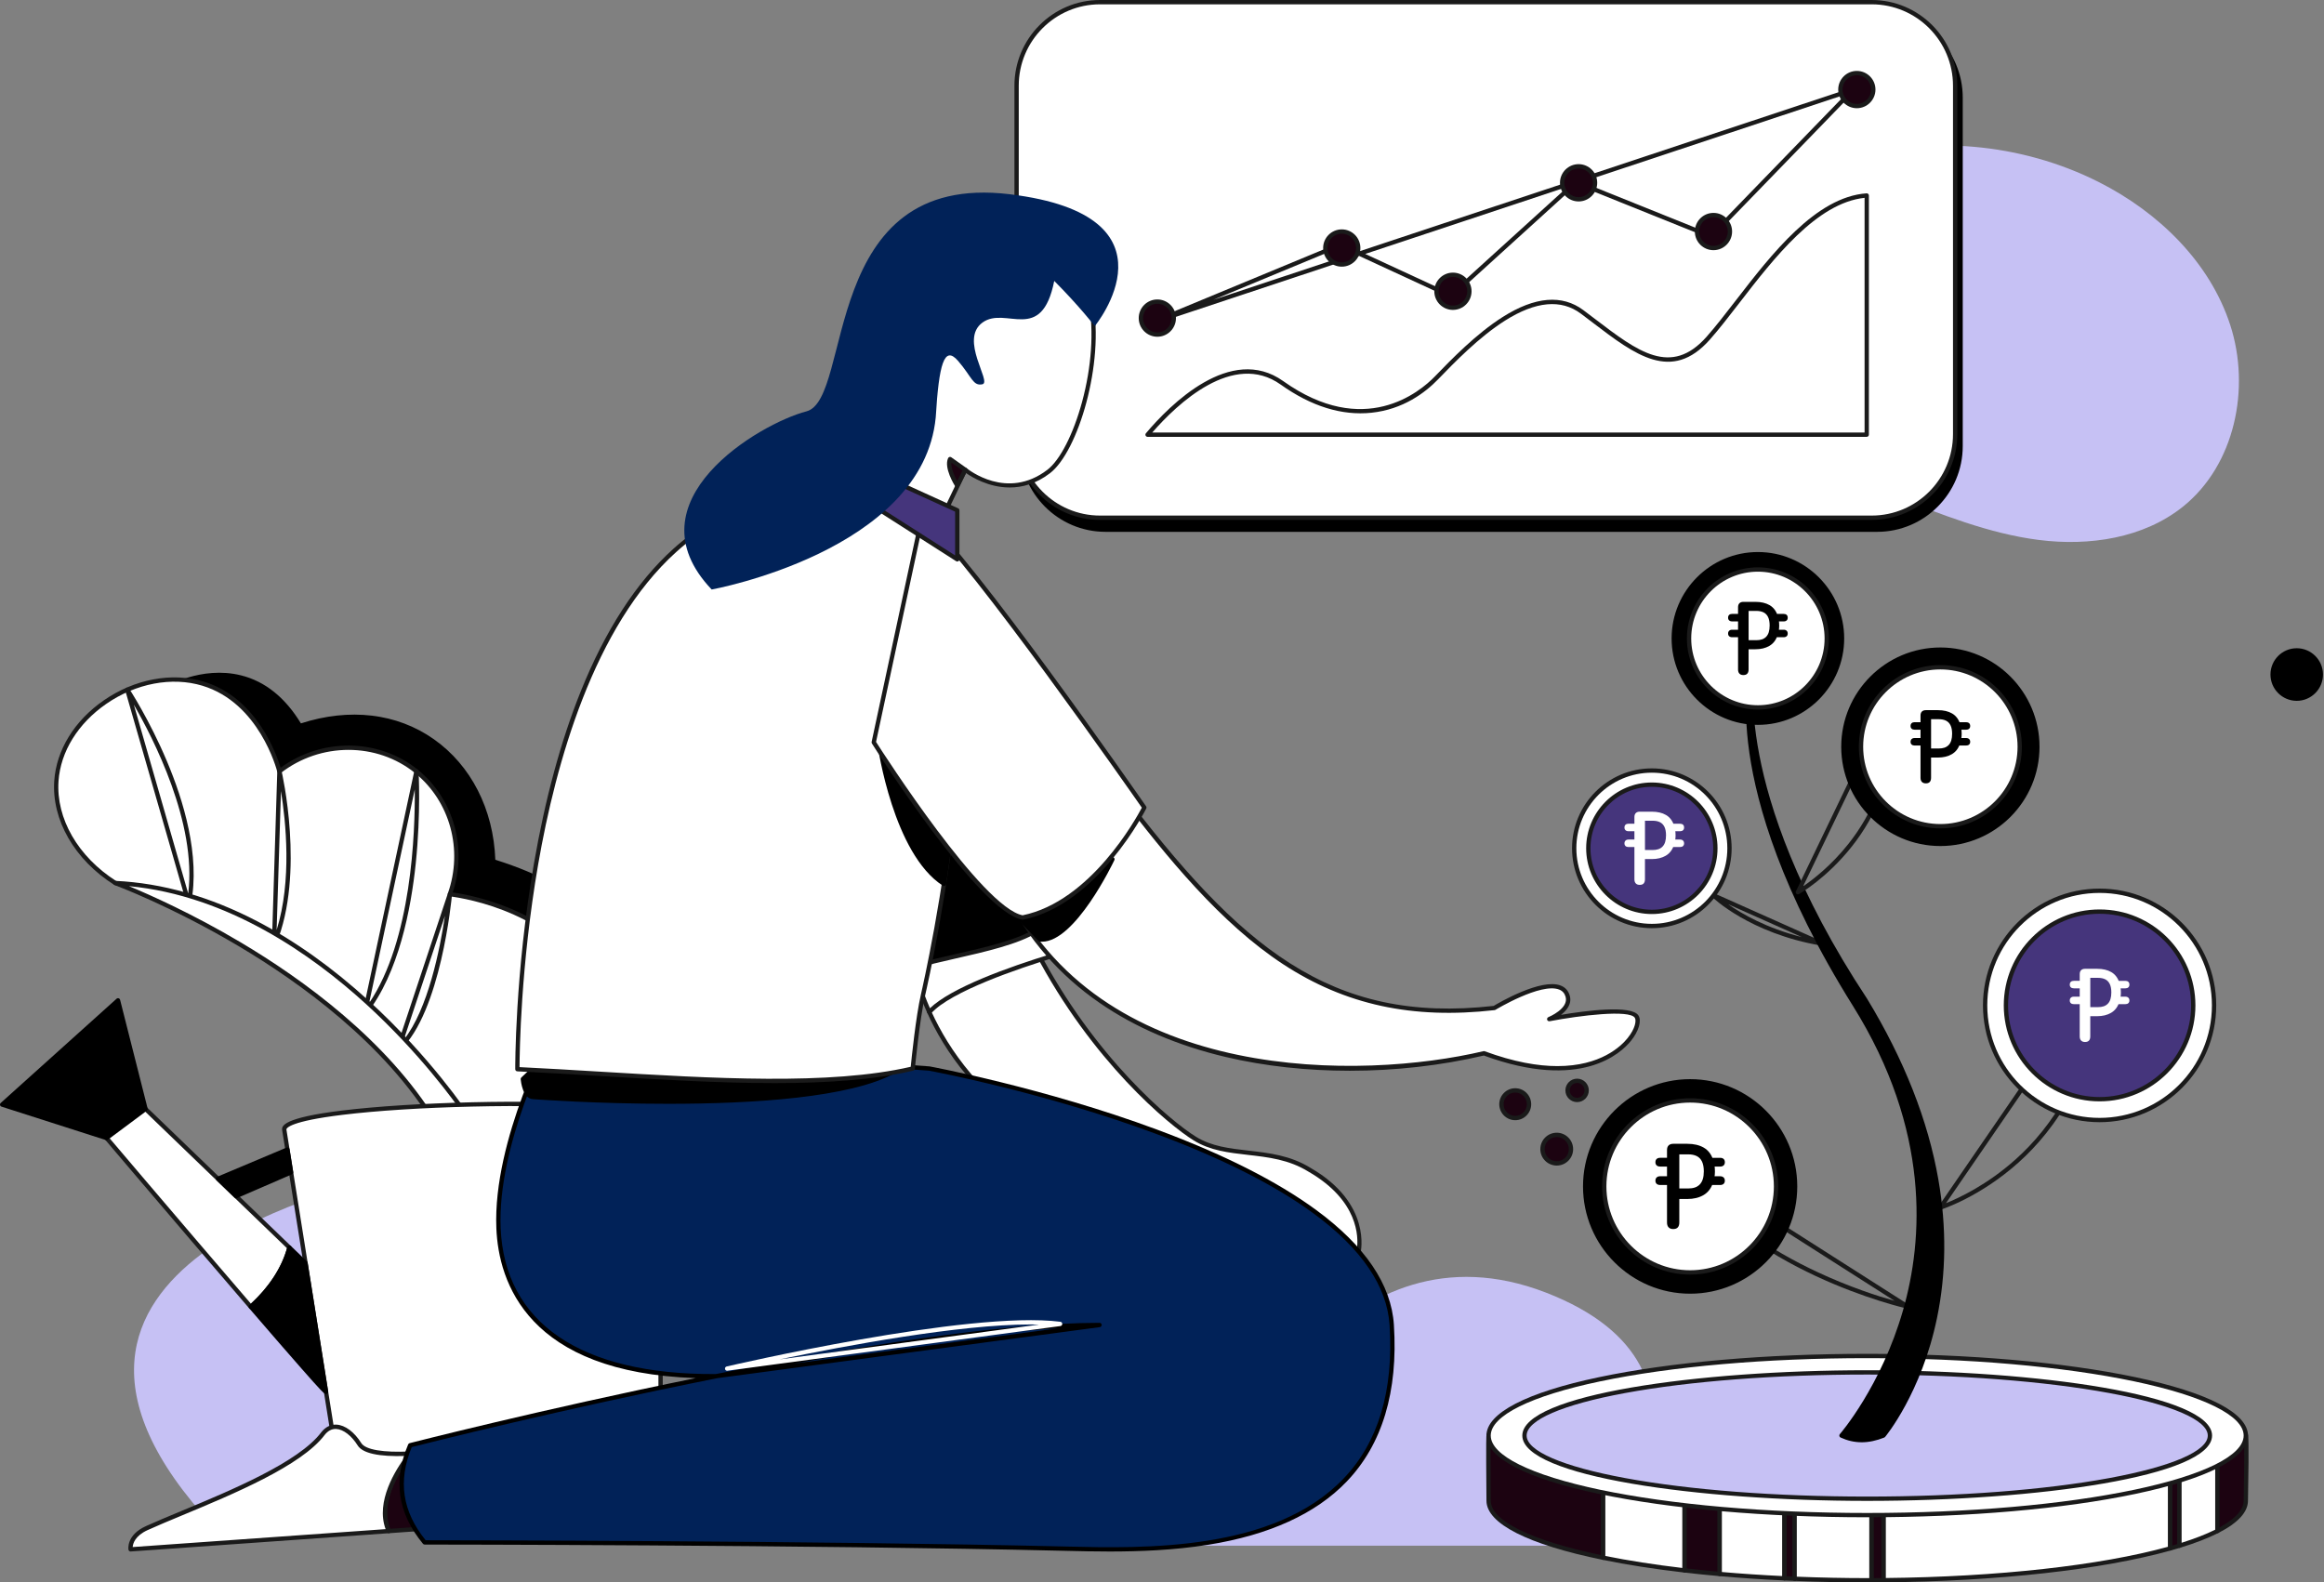 <svg width="652" height="444" viewBox="0 0 652 444" fill="none" xmlns="http://www.w3.org/2000/svg">
<rect x="0" y="0" width="652" height="444" fill="#808080" stroke="none"/>
<g clip-path="url(#clip0_84_676)">
<path d="M105.209 331.155C105.209 331.155 -9.499 353.985 59.921 428.282C100.441 428.282 98.95 428.282 98.95 428.282L119.012 361.937L105.205 331.151L105.209 331.155Z" fill="#C6C1F4"/>
<path d="M399.857 102.144C393.344 110.144 391.241 122.762 397.967 130.58C403.101 136.554 411.694 138.116 419.565 138.112C443.351 138.096 466.315 127.299 490.073 128.421C504.296 129.091 517.938 134.011 531.226 139.137C544.509 144.264 557.874 149.705 571.995 151.501C586.117 153.301 601.384 151.033 612.487 142.108C627.008 130.431 631.453 108.933 625.698 91.198C619.943 73.458 605.466 59.5 588.842 51.096C567.006 40.057 540.898 37.788 517.491 44.888C500.524 50.035 485.439 59.633 470.027 68.134C462.233 72.432 454.297 76.546 445.943 79.65C438.926 82.257 431.434 83.214 424.486 85.902C415.535 89.369 405.987 94.604 399.857 102.14V102.144Z" fill="#C6C1F4"/>
<path d="M46.218 193.528C46.218 193.528 69.658 179.231 84.155 203.699C114.147 193.754 137.587 213.843 138.381 241.693C164.799 249.851 168.773 261.387 168.773 261.387L137.587 273.722L59.925 214.642L46.218 193.532V193.528Z" fill="black"/>
<path d="M137.587 274.323C137.458 274.323 137.329 274.283 137.22 274.198L59.558 215.118C59.502 215.078 59.454 215.025 59.417 214.965L45.711 193.854C45.622 193.717 45.594 193.552 45.626 193.39C45.658 193.229 45.763 193.091 45.9 193.007C46.323 192.748 56.423 186.698 67.627 189.495C74.361 191.174 80.008 195.707 84.421 202.968C98.115 198.557 111.322 200.115 121.656 207.368C132.146 214.73 138.442 227.057 138.966 241.237C165.005 249.383 169.172 260.705 169.337 261.185C169.442 261.492 169.289 261.827 168.987 261.944L137.801 274.279C137.728 274.307 137.656 274.319 137.579 274.319L137.587 274.323ZM60.373 214.218L137.68 273.028L167.959 261.052C166.782 258.731 160.741 249.225 138.204 242.267C137.958 242.19 137.785 241.964 137.777 241.705C137.378 227.732 131.252 215.578 120.971 208.361C110.839 201.249 97.833 199.796 84.348 204.268C84.078 204.357 83.784 204.248 83.639 204.002C79.363 196.789 73.886 192.304 67.353 190.67C58.067 188.349 49.314 192.538 47.081 193.733L60.377 214.214L60.373 214.218Z" fill="black"/>
<path d="M15.827 219.114C17.1 200.676 39.093 186.427 56.943 191.812C73.072 196.676 78.089 215.235 78.396 216.43C89.882 207.485 105.922 207.598 116.832 216.43C126.811 224.51 130.643 238.396 126.218 250.892C129.434 251.3 155.868 255.042 167.334 276.406C179.417 298.917 170.288 332.451 141.859 351.151C138.071 337.638 125.053 298.065 85.997 270.586C65.648 256.269 45.553 250.388 32.367 247.76C21.771 241.047 15.073 230.097 15.831 219.114H15.827Z" fill="white"/>
<path d="M141.855 351.757C141.783 351.757 141.71 351.745 141.642 351.717C141.46 351.648 141.323 351.499 141.271 351.313C135.911 332.193 121.555 296.346 85.642 271.082C69.743 259.893 51.776 252.248 32.242 248.353C32.169 248.337 32.1 248.313 32.036 248.273C20.909 241.225 14.464 230.036 15.222 219.074C15.819 210.432 20.88 202.21 29.114 196.51C37.759 190.524 48.225 188.555 57.112 191.235C71.915 195.699 77.541 211.481 78.73 215.417C90.256 206.948 106.297 207.13 117.202 215.962C127.25 224.099 131.143 237.851 127.016 250.396C133.355 251.308 157.053 255.998 167.854 276.124C173.847 287.292 174.758 301.605 170.353 315.397C165.726 329.876 155.719 342.756 142.182 351.66C142.081 351.725 141.968 351.761 141.851 351.761L141.855 351.757ZM32.592 247.187C52.248 251.122 70.331 258.828 86.339 270.089C122.063 295.224 136.632 330.723 142.21 350.187C168.636 332.378 179.437 300.249 166.794 276.693C155.8 256.208 130.994 252.107 126.133 251.494C125.952 251.469 125.791 251.369 125.694 251.211C125.597 251.054 125.577 250.864 125.638 250.69C129.974 238.444 126.278 224.866 116.441 216.902C105.741 208.236 89.89 208.24 78.758 216.91C78.597 217.035 78.383 217.072 78.19 217.003C77.996 216.938 77.852 216.777 77.799 216.579C77.597 215.792 72.705 197.201 56.757 192.393C48.221 189.818 38.142 191.731 29.795 197.507C21.868 202.997 16.991 210.888 16.419 219.158C15.694 229.645 21.884 240.373 32.58 247.191L32.592 247.187Z" fill="#1A1A1A"/>
<path d="M52.969 254.077C52.699 254.077 52.461 253.899 52.389 253.641L35.131 193.697C35.047 193.41 35.188 193.104 35.458 192.978C35.728 192.853 36.05 192.946 36.215 193.196C36.272 193.281 41.91 201.911 46.831 213.584C51.389 224.389 56.258 240.103 53.562 253.593C53.505 253.867 53.271 254.069 52.993 254.077C52.985 254.077 52.977 254.077 52.969 254.077ZM37.55 197.729L52.804 250.715C55.295 230.928 42.886 206.952 37.55 197.729Z" fill="#1A1A1A"/>
<path d="M76.888 265.31C76.848 265.31 76.804 265.306 76.759 265.298C76.473 265.238 76.272 264.979 76.284 264.689L77.791 216.414C77.799 216.111 78.033 215.861 78.335 215.828C78.637 215.796 78.915 215.994 78.984 216.293C79.052 216.579 85.654 245.031 77.448 264.939C77.352 265.169 77.13 265.314 76.888 265.314V265.31ZM78.827 221.972L77.61 260.923C81.942 247.114 80.181 230.392 78.827 221.972Z" fill="#1A1A1A"/>
<path d="M102.363 284.721C102.275 284.721 102.19 284.701 102.105 284.664C101.851 284.543 101.714 284.265 101.771 283.99L116.239 216.305C116.304 216.01 116.574 215.804 116.876 215.828C117.178 215.853 117.416 216.095 117.432 216.397C117.44 216.515 118.105 228.075 116.65 242.154C115.304 255.183 111.818 273.104 102.835 284.495C102.718 284.644 102.541 284.725 102.359 284.725L102.363 284.721ZM116.364 221.495L103.544 281.472C115.506 263.845 116.481 233.443 116.364 221.495Z" fill="#1A1A1A"/>
<path d="M111.818 294.816C111.705 294.816 111.592 294.784 111.492 294.719C111.258 294.57 111.157 294.283 111.246 294.021L125.642 250.703C125.738 250.412 126.037 250.238 126.339 250.303C126.641 250.368 126.847 250.646 126.818 250.953C126.694 252.301 123.647 284.083 112.233 294.659C112.116 294.764 111.971 294.82 111.822 294.82L111.818 294.816ZM124.828 256.979L113.273 291.744C120.104 283.224 123.457 266.142 124.828 256.979Z" fill="#1A1A1A"/>
<path d="M32.363 247.76C32.363 247.76 95.379 271.058 122.192 315.196L130.833 312.81C130.833 312.81 89.717 250.448 32.363 247.764V247.76Z" fill="white"/>
<path d="M122.192 315.801C121.986 315.801 121.789 315.692 121.676 315.51C107.893 292.822 84.3 275.768 66.934 265.459C48.093 254.271 32.31 248.386 32.153 248.329C31.875 248.224 31.71 247.934 31.77 247.639C31.831 247.344 32.093 247.142 32.391 247.155C45.562 247.772 58.962 251.595 72.225 258.521C82.817 264.051 93.344 271.562 103.512 280.846C120.818 296.64 131.232 312.322 131.337 312.475C131.441 312.637 131.466 312.838 131.397 313.02C131.328 313.202 131.179 313.339 130.99 313.391L122.349 315.777C122.297 315.793 122.24 315.797 122.188 315.797L122.192 315.801ZM36.199 248.64C41.963 251.029 53.956 256.349 67.53 264.406C84.921 274.731 108.522 291.781 122.47 314.489L129.857 312.447C127.649 309.254 117.819 295.53 102.678 281.714C87.536 267.897 63.964 251.276 36.203 248.636L36.199 248.64Z" fill="#1A1A1A"/>
<path d="M336.708 433.699H449.771C449.771 433.699 490.17 384.484 433.658 362.659C377.151 340.839 347.432 407.499 347.432 407.499L336.708 433.695V433.699Z" fill="#C6C1F4"/>
<path d="M79.746 316.923L95.463 415.584H185.325V314.441C185.144 306.707 79.564 309.19 79.746 316.923Z" fill="white"/>
<path d="M185.325 416.19H95.463C95.165 416.19 94.911 415.972 94.867 415.681L79.149 317.02C79.145 316.992 79.141 316.968 79.141 316.939C79.121 316.039 79.065 313.65 96.068 311.587C105.64 310.425 118.536 309.605 132.384 309.278C146.232 308.951 159.157 309.165 168.773 309.876C185.857 311.139 185.913 313.529 185.934 314.429V415.588C185.934 415.923 185.664 416.194 185.329 416.194L185.325 416.19ZM95.979 414.979H184.721V314.441C184.717 314.231 184.221 312.233 168.68 311.083C159.101 310.376 146.22 310.162 132.408 310.489C118.597 310.812 105.745 311.632 96.209 312.79C81.237 314.606 80.382 316.56 80.35 316.887L95.979 414.983V414.979Z" fill="#1A1A1A"/>
<path d="M526.639 3.96H310.145C297.215 3.96 286.733 14.457 286.733 27.407V125.176C286.733 138.125 297.215 148.623 310.145 148.623H526.639C539.569 148.623 550.051 138.125 550.051 125.176V27.407C550.051 14.457 539.569 3.96 526.639 3.96Z" fill="black"/>
<path d="M526.639 149.224H310.145C296.901 149.224 286.129 138.435 286.129 125.172V27.407C286.129 14.143 296.901 3.354 310.145 3.354H526.635C539.879 3.354 550.651 14.143 550.651 27.407V125.172C550.651 138.435 539.879 149.224 526.635 149.224H526.639ZM310.145 4.565C297.566 4.565 287.338 14.813 287.338 27.407V125.172C287.338 137.769 297.57 148.013 310.145 148.013H526.635C539.214 148.013 549.442 137.765 549.442 125.172V27.407C549.442 14.809 539.21 4.565 526.635 4.565H310.145Z" fill="black"/>
<path d="M525.112 0.605H308.617C295.687 0.605 285.206 11.103 285.206 24.053V121.822C285.206 134.771 295.687 145.269 308.617 145.269H525.112C538.042 145.269 548.524 134.771 548.524 121.822V24.053C548.524 11.103 538.042 0.605 525.112 0.605Z" fill="white"/>
<path d="M525.108 145.874H308.617C295.374 145.874 284.601 135.085 284.601 121.821V24.053C284.601 10.789 295.374 0 308.617 0H525.108C538.351 0 549.124 10.789 549.124 24.053V121.817C549.124 135.081 538.351 145.87 525.108 145.87V145.874ZM308.617 1.211C296.039 1.211 285.81 11.459 285.81 24.053V121.817C285.81 134.415 296.043 144.659 308.617 144.659H525.108C537.686 144.659 547.915 134.411 547.915 121.817V24.053C547.915 11.455 537.682 1.211 525.108 1.211H308.617Z" fill="#1A1A1A"/>
<path d="M367.398 328.225C356.673 321.565 344.555 325.242 335.221 319.474C328.24 315.159 306.687 297.411 290.643 266.562C281.635 269.298 266.816 277.294 260.702 283.958C265.43 294.408 274.828 308.649 293.113 319.276C325.689 338.207 357.596 333.606 357.596 333.606L381.137 351.325C381.137 351.325 384.482 338.074 367.398 328.229V328.225Z" fill="white"/>
<path d="M381.133 351.922C381.004 351.922 380.875 351.882 380.77 351.801L357.427 334.231C355.968 334.409 348.311 335.228 337.506 334.138C326.451 333.024 309.726 329.63 292.807 319.797C274.24 309.008 264.801 294.485 260.15 284.204C260.049 283.982 260.089 283.724 260.255 283.546C266.356 276.895 281.24 268.785 290.465 265.98C290.743 265.895 291.041 266.021 291.179 266.279C307.062 296.822 328.583 314.659 335.535 318.957C339.92 321.666 344.937 322.239 350.253 322.844C356.045 323.506 362.038 324.189 367.704 327.704C384.974 337.662 381.753 351.329 381.717 351.466C381.669 351.664 381.524 351.822 381.334 351.89C381.27 351.914 381.201 351.926 381.133 351.926V351.922ZM357.592 332.992C357.721 332.992 357.85 333.032 357.955 333.113L380.706 350.239C381.101 347.115 381.165 336.855 367.092 328.746L367.075 328.734C361.635 325.355 355.779 324.685 350.116 324.043C344.663 323.422 339.513 322.836 334.898 319.983C327.902 315.66 306.32 297.791 290.336 267.28C281.369 270.126 267.445 277.726 261.415 284.067C266.05 294.162 275.34 308.241 293.411 318.744C325.435 337.355 357.189 333.04 357.508 332.996C357.536 332.992 357.564 332.988 357.592 332.988V332.992Z" fill="#1A1A1A"/>
<path d="M273.647 233.536C253.694 221.14 256.168 269.94 256.168 269.94C256.168 269.94 256.237 270.424 256.426 271.304C265.535 268.285 282.881 268.919 290.647 263.623C285.847 254.699 274.957 245.589 273.647 233.536Z" fill="black"/>
<path d="M256.422 271.91C256.317 271.91 256.213 271.881 256.12 271.829C255.971 271.744 255.866 271.599 255.83 271.429C255.64 270.541 255.572 270.045 255.568 270.025C255.568 270.004 255.564 269.988 255.564 269.968C255.499 268.66 254.052 237.831 264.08 231.905C266.832 230.278 270.157 230.654 273.966 233.019C274.123 233.116 274.228 233.282 274.248 233.467C275.102 241.314 280.055 247.825 284.843 254.121C287.261 257.298 289.546 260.301 291.175 263.332C291.32 263.607 291.239 263.946 290.981 264.119C286.177 267.397 278.008 268.434 270.113 269.435C264.998 270.085 260.166 270.699 256.612 271.877C256.551 271.897 256.487 271.91 256.422 271.91ZM256.769 269.879C256.781 269.952 256.817 270.174 256.882 270.525C260.468 269.443 265.087 268.858 269.964 268.236C277.464 267.284 285.214 266.299 289.845 263.421C288.281 260.636 286.141 257.823 283.884 254.86C279.277 248.805 274.066 241.956 273.083 233.903C269.794 231.929 266.973 231.606 264.696 232.955C255.423 238.436 256.72 268.765 256.773 269.883L256.769 269.879Z" fill="black"/>
<path d="M256.422 271.304C256.886 273.492 258.066 278.134 260.702 283.954C266.816 277.29 287.084 270.687 296.091 267.95C295.104 266.049 292.396 262.711 291.324 260.713C283.558 266.009 265.53 268.285 256.422 271.304Z" fill="white"/>
<path d="M260.702 284.56C260.67 284.56 260.638 284.56 260.605 284.552C260.404 284.519 260.235 284.39 260.15 284.204C257.506 278.36 256.309 273.694 255.83 271.429C255.765 271.127 255.938 270.824 256.233 270.731C259.368 269.694 263.543 268.741 267.965 267.736C276.4 265.815 285.963 263.639 290.985 260.216C291.126 260.12 291.303 260.087 291.469 260.128C291.634 260.168 291.775 260.277 291.856 260.43C292.367 261.383 293.298 262.699 294.197 263.97C295.181 265.363 296.107 266.675 296.627 267.676C296.712 267.837 296.72 268.023 296.648 268.188C296.579 268.354 296.438 268.479 296.265 268.531C285.601 271.773 266.856 278.142 261.145 284.366C261.029 284.491 260.867 284.564 260.702 284.564V284.56ZM257.131 271.712C257.639 273.96 258.731 277.956 260.896 282.897C266.941 277.117 282.606 271.45 295.193 267.591C294.677 266.739 293.931 265.69 293.21 264.664C292.452 263.595 291.674 262.493 291.118 261.569C285.798 264.915 276.484 267.034 268.231 268.911C264.079 269.855 260.15 270.751 257.127 271.708L257.131 271.712Z" fill="#1A1A1A"/>
<path d="M510.99 265.322C510.958 265.322 510.922 265.322 510.885 265.314C490.698 261.823 480.425 251.76 480.324 251.659C480.119 251.453 480.087 251.13 480.252 250.888C480.417 250.646 480.731 250.557 480.997 250.678L511.236 264.168C511.514 264.293 511.655 264.604 511.566 264.898C511.49 265.157 511.252 265.326 510.99 265.326V265.322ZM484.822 253.706C488.675 256.418 495.579 260.414 505.501 262.929L484.822 253.706Z" fill="#1A1A1A"/>
<path d="M459.162 285.258C456.877 281.678 434.63 285.952 434.63 285.952C434.63 285.952 440.981 283.405 439.792 279.466C437.459 271.728 419.238 282.824 419.238 282.824C371.021 288.309 345.425 263.619 313.724 221.616L282.888 251.211C308.428 301.932 375.813 305.092 416.317 295.534C450.066 307.999 461.439 288.838 459.154 285.258H459.162Z" fill="white"/>
<path d="M378.666 300.435C366.636 300.435 354.775 299.147 343.861 296.568C330.356 293.375 318.451 288.265 308.48 281.379C297.216 273.601 288.43 263.542 282.356 251.486C282.235 251.247 282.288 250.961 282.477 250.775L313.308 221.181C313.433 221.059 313.603 220.999 313.776 221.015C313.949 221.027 314.106 221.116 314.211 221.253C347.791 265.746 373.238 287.401 419.045 282.239C420.431 281.407 432.349 274.42 437.83 276.519C439.111 277.011 439.97 277.944 440.377 279.292C441.086 281.641 439.563 283.502 437.935 284.745C444.701 283.611 457.727 281.879 459.673 284.931C460.617 286.404 459.754 289.326 457.578 292.031C454.765 295.53 443.488 306.15 416.288 296.164C404.169 299.01 391.321 300.435 378.666 300.435ZM416.325 294.925C416.397 294.925 416.466 294.937 416.534 294.961C424.772 298.005 431.502 299.127 436.943 299.127C449.046 299.127 454.781 293.577 456.635 291.264C458.807 288.564 459.121 286.311 458.654 285.577C457.151 283.219 443.194 284.919 434.747 286.541C434.44 286.598 434.142 286.416 434.053 286.118C433.965 285.819 434.118 285.5 434.408 285.387C434.469 285.363 440.232 282.997 439.22 279.639C438.922 278.654 438.326 278 437.399 277.645C432.248 275.671 419.686 283.26 419.561 283.336C419.484 283.381 419.404 283.409 419.315 283.421C396.254 286.045 377.393 281.948 359.966 270.533C342.632 259.175 327.467 240.785 313.659 222.521L283.642 251.332C310.62 304.188 382.088 302.99 416.188 294.941C416.232 294.929 416.28 294.925 416.325 294.925Z" fill="#1A1A1A"/>
<path d="M312.087 241.084C312.087 241.084 300.883 264.644 291.759 263.586L284.271 255.816L312.087 241.084Z" fill="black"/>
<path d="M292.351 264.224C292.13 264.224 291.908 264.212 291.69 264.188C291.549 264.172 291.42 264.107 291.324 264.006L283.836 256.236C283.703 256.099 283.642 255.909 283.674 255.72C283.703 255.53 283.819 255.369 283.989 255.28L311.805 240.547C312.035 240.426 312.317 240.466 312.506 240.644C312.696 240.825 312.744 241.104 312.635 241.342C312.18 242.299 301.645 264.224 292.351 264.224ZM292.037 263.001C299.211 263.506 307.976 247.76 310.697 242.501L285.262 255.97L292.037 263.001Z" fill="black"/>
<path d="M255.491 163.719L270.806 131.823C270.806 131.823 282.377 141.357 294.209 132.296C301.681 126.572 309.327 102.205 306.042 84.889C304.128 74.786 296.753 66.648 288.031 67.165C264.362 68.558 258.24 85.292 247.552 114.225C236.864 143.158 226.248 153.091 226.248 153.091L255.487 163.723L255.491 163.719Z" fill="white"/>
<path d="M255.491 164.324C255.423 164.324 255.354 164.312 255.286 164.288L226.046 153.656C225.849 153.584 225.704 153.414 225.66 153.208C225.615 153.002 225.684 152.788 225.837 152.643C225.942 152.546 236.489 142.431 246.983 114.007L247.06 113.801C257.615 85.22 263.987 67.968 287.995 66.555C296.551 66.051 304.567 73.882 306.634 84.772C309.879 101.886 302.471 126.726 294.572 132.772C290.663 135.767 286.766 136.78 283.275 136.78C277.379 136.78 272.66 133.882 271.028 132.74L256.027 163.977C255.922 164.191 255.709 164.32 255.483 164.32L255.491 164.324ZM227.344 152.841L255.181 162.964L270.258 131.561C270.338 131.392 270.492 131.275 270.673 131.234C270.854 131.194 271.044 131.238 271.189 131.359C271.648 131.735 282.538 140.473 293.843 131.815C297.401 129.091 301.129 121.797 303.576 112.78C306.248 102.935 306.929 92.812 305.45 85.002C303.499 74.709 296.023 67.294 288.067 67.766C264.849 69.135 258.933 85.151 248.196 114.225L248.12 114.431C238.915 139.351 229.867 150.145 227.344 152.841Z" fill="#1A1A1A"/>
<path d="M417.626 402.793C417.449 403.317 417.626 420.537 417.626 421.073C417.626 427.346 429.947 433.017 449.771 437.07V393.848C431.49 394.781 419.52 397.142 417.626 402.793Z" fill="#1C0311"/>
<path d="M449.775 437.675C449.735 437.675 449.695 437.675 449.654 437.663C428.613 433.36 417.026 427.467 417.026 421.073C417.026 421.001 417.026 420.613 417.018 420C416.873 403.152 416.989 402.805 417.058 402.599C418.872 397.19 428.951 394.304 449.747 393.243C449.916 393.235 450.073 393.295 450.194 393.408C450.315 393.521 450.384 393.683 450.384 393.848V437.069C450.384 437.251 450.303 437.425 450.162 437.538C450.053 437.627 449.916 437.675 449.779 437.675H449.775ZM418.215 402.95C418.154 403.43 418.114 406.825 418.223 419.992C418.227 420.609 418.231 421.001 418.231 421.073C418.231 426.68 429.495 432.226 449.167 436.327V394.486C436.709 395.148 420.343 396.774 418.211 402.95H418.215Z" fill="#1A1A1A"/>
<path d="M449.775 393.848V437.069C456.57 438.458 464.248 439.657 472.61 440.63V393.303C464.256 393.352 456.574 393.501 449.775 393.848Z" fill="white"/>
<path d="M472.61 441.231C472.586 441.231 472.566 441.231 472.542 441.231C464.187 440.262 456.485 439.064 449.654 437.663C449.372 437.606 449.171 437.356 449.171 437.07V393.848C449.171 393.525 449.425 393.259 449.743 393.243C455.97 392.924 463.236 392.75 472.606 392.694C472.768 392.69 472.921 392.754 473.038 392.871C473.15 392.984 473.215 393.138 473.215 393.299V440.626C473.215 440.799 473.142 440.965 473.013 441.078C472.901 441.179 472.759 441.231 472.61 441.231ZM450.38 436.573C456.872 437.885 464.143 439.019 472.006 439.947V393.909C463.232 393.965 456.324 394.131 450.38 394.421V436.573Z" fill="#1A1A1A"/>
<path d="M472.61 393.299V440.626C475.798 440.997 479.095 441.328 482.472 441.631V393.279C479.095 393.275 475.802 393.279 472.61 393.295V393.299Z" fill="#1C0311"/>
<path d="M482.472 442.236C482.472 442.236 482.436 442.236 482.42 442.236C478.998 441.933 475.677 441.594 472.542 441.231C472.236 441.195 472.006 440.936 472.006 440.63V393.303C472.006 392.968 472.276 392.698 472.606 392.698C475.536 392.682 478.765 392.674 482.472 392.682C482.807 392.682 483.077 392.952 483.077 393.287V441.639C483.077 441.808 483.004 441.97 482.879 442.087C482.767 442.188 482.621 442.244 482.472 442.244V442.236ZM473.215 440.085C475.98 440.4 478.881 440.698 481.868 440.969V393.884C478.664 393.88 475.822 393.884 473.215 393.901V440.085Z" fill="#1A1A1A"/>
<path d="M528.405 393.449V443.37C561.307 443.08 590.325 439.641 608.852 434.454V394.72C590.147 392.67 561.094 393.38 528.405 393.449Z" fill="white"/>
<path d="M528.405 443.976C528.243 443.976 528.094 443.911 527.977 443.802C527.865 443.689 527.8 443.532 527.8 443.37V393.449C527.8 393.114 528.07 392.843 528.405 392.843C534.877 392.831 541.217 392.791 547.347 392.754C572.318 392.601 593.883 392.472 608.916 394.119C609.222 394.151 609.456 394.413 609.456 394.72V434.454C609.456 434.724 609.275 434.963 609.013 435.035C589.736 440.432 560.356 443.693 528.409 443.976H528.405ZM529.009 394.054V442.761C560.376 442.446 589.188 439.257 608.247 433.994V395.265C593.307 393.687 571.991 393.816 547.355 393.965C541.414 394.002 535.276 394.038 529.009 394.054Z" fill="#1A1A1A"/>
<path d="M611.447 395.031C610.609 394.922 609.738 394.821 608.852 394.724V434.458C609.738 434.208 610.609 433.957 611.447 433.703V395.035V395.031Z" fill="#1C0311"/>
<path d="M608.852 435.059C608.723 435.059 608.594 435.019 608.485 434.934C608.336 434.821 608.247 434.64 608.247 434.454V394.72C608.247 394.546 608.32 394.385 608.449 394.268C608.578 394.155 608.747 394.098 608.916 394.119C609.94 394.232 610.766 394.328 611.524 394.429C611.826 394.47 612.052 394.724 612.052 395.031V433.699C612.052 433.966 611.878 434.2 611.624 434.276C610.871 434.506 610.016 434.757 609.017 435.035C608.964 435.051 608.908 435.059 608.856 435.059H608.852ZM609.456 395.398V433.655C609.956 433.513 610.415 433.376 610.843 433.251V395.564C610.415 395.511 609.96 395.455 609.456 395.398Z" fill="#1A1A1A"/>
<path d="M622.087 397.194C619.193 396.282 615.61 395.576 611.447 395.031V433.699C615.646 432.416 619.225 431.035 622.087 429.578V397.198V397.194Z" fill="white"/>
<path d="M611.447 434.305C611.318 434.305 611.193 434.264 611.088 434.188C610.935 434.075 610.843 433.893 610.843 433.699V395.031C610.843 394.857 610.919 394.692 611.048 394.575C611.177 394.458 611.35 394.405 611.524 394.429C615.908 395.003 619.419 395.721 622.268 396.617C622.518 396.698 622.691 396.932 622.691 397.194V429.574C622.691 429.8 622.562 430.01 622.361 430.115C619.499 431.572 615.884 432.973 611.624 434.276C611.568 434.293 611.508 434.305 611.447 434.305ZM612.052 395.721V432.876C615.747 431.713 618.915 430.478 621.482 429.203V397.642C618.931 396.871 615.836 396.242 612.052 395.721Z" fill="#1A1A1A"/>
<path d="M630.054 402.446C628.93 400.197 626.185 398.49 622.087 397.194V429.574C627.229 426.954 630.066 424.081 630.066 421.069C630.066 420.27 630.441 403.221 630.054 402.446Z" fill="#1C0311"/>
<path d="M622.087 430.179C621.978 430.179 621.869 430.151 621.772 430.091C621.595 429.982 621.482 429.784 621.482 429.574V397.194C621.482 397.001 621.575 396.819 621.728 396.706C621.885 396.593 622.083 396.561 622.268 396.617C626.701 398.018 629.422 399.834 630.594 402.175C630.796 402.575 630.965 404.25 630.695 419.624C630.679 420.424 630.671 420.948 630.671 421.073C630.671 424.262 627.874 427.306 622.361 430.119C622.276 430.163 622.179 430.183 622.087 430.183V430.179ZM622.691 398.03V428.569C627.128 426.151 629.462 423.568 629.462 421.069C629.462 420.944 629.47 420.411 629.486 419.6C629.716 406.631 629.619 403.225 629.494 402.68C628.547 400.823 626.258 399.261 622.687 398.03H622.691Z" fill="#1A1A1A"/>
<path d="M525.031 393.456V443.394C526.16 443.394 527.284 443.382 528.405 443.374V393.452C527.284 393.452 526.16 393.456 525.031 393.456Z" fill="#1C0311"/>
<path d="M525.031 443.996C524.87 443.996 524.717 443.931 524.604 443.818C524.491 443.705 524.427 443.552 524.427 443.39V393.453C524.427 393.117 524.697 392.847 525.031 392.847C526.16 392.847 527.284 392.847 528.405 392.843C528.566 392.843 528.719 392.908 528.832 393.021C528.945 393.134 529.009 393.287 529.009 393.448V443.37C529.009 443.701 528.743 443.972 528.409 443.976C527.288 443.984 526.164 443.992 525.031 443.996ZM525.636 394.058V442.781C526.357 442.781 527.079 442.773 527.8 442.769V394.054C527.079 394.054 526.357 394.054 525.636 394.054V394.058Z" fill="#1A1A1A"/>
<path d="M482.472 393.283V441.635C488.28 442.151 494.357 442.559 500.637 442.854V393.368C494.362 393.332 488.28 393.295 482.472 393.283Z" fill="white"/>
<path d="M500.636 443.455C500.636 443.455 500.616 443.455 500.608 443.455C494.297 443.157 488.175 442.749 482.416 442.236C482.106 442.208 481.864 441.946 481.864 441.635V393.283C481.864 393.122 481.928 392.968 482.041 392.855C482.154 392.742 482.307 392.678 482.468 392.678C488.115 392.686 493.934 392.722 500.1 392.758H500.636C500.971 392.763 501.237 393.033 501.237 393.368V442.854C501.237 443.019 501.168 443.177 501.052 443.294C500.939 443.403 500.79 443.459 500.632 443.459L500.636 443.455ZM483.077 441.078C488.465 441.55 494.164 441.933 500.032 442.216V393.969C494.112 393.933 488.51 393.901 483.077 393.893V441.082V441.078Z" fill="#1A1A1A"/>
<path d="M500.636 393.368V442.854C501.58 442.898 502.539 442.93 503.49 442.971V393.384C502.539 393.38 501.58 393.372 500.636 393.368Z" fill="#1C0311"/>
<path d="M503.494 443.576C503.494 443.576 503.478 443.576 503.47 443.576L502.519 443.54C501.882 443.516 501.241 443.491 500.612 443.459C500.29 443.443 500.036 443.177 500.036 442.854V393.368C500.036 393.206 500.1 393.053 500.213 392.94C500.326 392.827 500.475 392.775 500.644 392.762L503.498 392.779C503.828 392.779 504.098 393.049 504.098 393.384V442.971C504.098 443.136 504.03 443.294 503.913 443.407C503.8 443.516 503.651 443.576 503.494 443.576ZM501.245 442.272C501.684 442.293 502.124 442.309 502.567 442.325L502.893 442.337V393.981L501.249 393.973V442.272H501.245Z" fill="#1A1A1A"/>
<path d="M523.846 393.457C516.878 393.457 510.087 393.42 503.49 393.384V442.971C510.083 443.241 516.874 443.395 523.846 443.395C524.241 443.395 524.636 443.395 525.031 443.395V393.457C524.636 393.457 524.245 393.457 523.846 393.457Z" fill="white"/>
<path d="M523.846 444C517.188 444 510.333 443.859 503.466 443.572C503.143 443.56 502.885 443.294 502.885 442.967V393.38C502.885 393.219 502.95 393.065 503.063 392.952C503.175 392.839 503.337 392.766 503.494 392.775C509.547 392.811 516.612 392.847 523.846 392.847H525.031C525.192 392.847 525.346 392.912 525.458 393.025C525.571 393.138 525.636 393.291 525.636 393.453V443.391C525.636 443.726 525.366 443.996 525.031 443.996H523.846V444ZM504.094 442.39C510.752 442.656 517.394 442.789 523.846 442.789H524.427V394.062H523.846C516.85 394.062 510.015 394.026 504.094 393.994V442.39Z" fill="#1A1A1A"/>
<path d="M523.846 425.118C582.51 425.118 630.067 415.122 630.067 402.793C630.067 390.463 582.51 380.468 523.846 380.468C465.183 380.468 417.626 390.463 417.626 402.793C417.626 415.122 465.183 425.118 523.846 425.118Z" fill="white"/>
<path d="M523.847 425.719C495.434 425.719 468.713 423.394 448.615 419.168C428.242 414.886 417.022 409.069 417.022 402.789C417.022 396.508 428.242 390.692 448.615 386.409C468.717 382.183 495.434 379.858 523.847 379.858C552.26 379.858 578.98 382.183 599.079 386.409C619.451 390.692 630.671 396.508 630.671 402.789C630.671 409.069 619.451 414.886 599.079 419.168C578.976 423.394 552.26 425.719 523.847 425.719ZM523.847 381.073C495.514 381.073 468.883 383.39 448.861 387.6C429.395 391.693 418.231 397.227 418.231 402.793C418.231 408.359 429.395 413.893 448.861 417.986C468.883 422.196 495.514 424.512 523.847 424.512C552.179 424.512 578.811 422.196 598.833 417.986C618.299 413.893 629.462 408.359 629.462 402.793C629.462 397.227 618.299 391.693 598.833 387.6C578.811 383.39 552.179 381.073 523.847 381.073Z" fill="#1A1A1A"/>
<path d="M523.846 420.516C576.95 420.516 619.999 412.581 619.999 402.793C619.999 393.004 576.95 385.069 523.846 385.069C470.743 385.069 427.694 393.004 427.694 402.793C427.694 412.581 470.743 420.516 523.846 420.516Z" fill="#C6C1F4"/>
<path d="M523.846 421.122C476.286 421.122 427.089 414.268 427.089 402.793C427.089 391.317 476.282 384.464 523.846 384.464C571.411 384.464 620.6 391.317 620.6 402.793C620.6 414.268 571.407 421.122 523.846 421.122ZM523.846 385.675C498.198 385.675 474.093 387.515 455.966 390.857C438.382 394.098 428.298 398.45 428.298 402.793C428.298 407.136 438.382 411.487 455.966 414.728C474.089 418.07 498.198 419.911 523.846 419.911C549.495 419.911 573.599 418.07 591.727 414.728C609.311 411.487 619.395 407.136 619.395 402.793C619.395 398.45 609.311 394.098 591.727 390.857C573.603 387.515 549.495 385.675 523.846 385.675Z" fill="#1A1A1A"/>
<path d="M119.653 407.499C119.653 407.499 117.763 407.721 115.167 407.85C110.206 413.986 105.966 422.724 109.057 429.586L120.693 428.763L119.649 407.499H119.653Z" fill="#1C0311"/>
<path d="M109.061 430.196C108.824 430.196 108.61 430.058 108.509 429.841C104.56 421.074 112.249 410.506 114.7 407.475C114.809 407.342 114.97 407.261 115.139 407.253C117.678 407.128 119.564 406.906 119.58 406.906C119.746 406.886 119.915 406.938 120.04 407.043C120.169 407.152 120.245 407.31 120.253 407.475L121.297 428.739C121.313 429.065 121.063 429.348 120.737 429.372L109.102 430.196C109.102 430.196 109.074 430.196 109.057 430.196H109.061ZM115.469 408.444C113.007 411.54 106.252 421.078 109.444 428.957L120.06 428.206L119.076 408.173C118.343 408.246 117.041 408.363 115.465 408.448L115.469 408.444Z" fill="#1A1A1A"/>
<path d="M115.171 407.85C110.178 408.097 102.577 407.988 100.86 405.235C98.249 401.053 93.727 398.264 90.591 402.272C82.478 413.021 54.222 422.825 41.165 428.763C36.01 431.108 36.639 434.716 36.639 434.716L109.062 429.586C105.97 422.724 110.206 413.986 115.171 407.85Z" fill="white"/>
<path d="M36.639 435.326C36.348 435.326 36.094 435.116 36.042 434.825C36.014 434.66 35.397 430.724 40.911 428.214C43.643 426.971 47.101 425.534 50.764 424.008C64.701 418.216 83.784 410.28 90.103 401.905C91.284 400.391 92.771 399.64 94.4 399.725C96.814 399.854 99.421 401.792 101.364 404.912C102.524 406.769 107.542 407.62 115.131 407.245C115.369 407.229 115.59 407.362 115.699 407.576C115.808 407.79 115.78 408.044 115.631 408.23C113.289 411.124 105.938 421.199 109.606 429.336C109.686 429.518 109.674 429.723 109.573 429.897C109.473 430.067 109.295 430.176 109.098 430.192L36.675 435.322C36.675 435.322 36.647 435.322 36.63 435.322L36.639 435.326ZM94.15 400.936C92.989 400.936 91.953 401.509 91.062 402.648C84.55 411.277 65.289 419.285 51.228 425.13C47.577 426.648 44.127 428.085 41.41 429.32C37.9 430.918 37.3 433.074 37.223 434.075L108.183 429.049C105.321 421.279 111.008 412.339 113.886 408.516C106.277 408.771 101.722 407.774 100.344 405.562C98.631 402.821 96.33 401.049 94.339 400.944C94.275 400.944 94.214 400.94 94.15 400.94V400.936Z" fill="#1A1A1A"/>
<path d="M200.737 386.143C157.98 386.385 140.82 368.169 139.852 344.58C138.829 319.599 155.332 289.157 155.332 289.157L245.134 298.687L260.702 299.813C260.702 299.813 387.319 323.042 390.451 371.769C394.67 437.4 328.905 435.245 298.389 434.519C226.663 432.815 119.133 432.775 119.133 432.775C112.781 425.061 110.561 416.21 115.071 405.517C115.071 405.517 246.351 371.769 308.48 371.769L200.737 386.147V386.143Z" fill="#012258"/>
<path d="M311.301 435.326C306.917 435.326 302.826 435.229 299.195 435.14L298.373 435.12C227.477 433.437 120.209 433.376 119.133 433.376C118.952 433.376 118.782 433.296 118.666 433.154C111.584 424.557 110.23 415.439 114.514 405.275C114.587 405.102 114.74 404.972 114.921 404.924C115.611 404.746 151.935 395.459 195.195 386.672C148.11 385.105 139.877 359.886 139.252 344.605C138.232 319.745 154.635 289.173 154.804 288.866C154.921 288.652 155.159 288.527 155.401 288.552L245.202 298.081L260.751 299.208C260.771 299.208 260.795 299.212 260.815 299.216C261.133 299.272 292.887 305.169 324.617 316.947C343.277 323.874 358.282 331.454 369.22 339.478C382.987 349.577 390.334 360.427 391.059 371.725C392.264 390.482 387.803 405.279 377.8 415.713C369.135 424.747 356.057 430.712 338.92 433.441C329.385 434.959 319.789 435.326 311.305 435.326H311.301ZM119.419 432.169C125.646 432.173 229.295 432.274 298.401 433.913L299.223 433.933C320.954 434.454 357.322 435.322 376.921 414.878C386.682 404.698 391.031 390.207 389.846 371.806C389.145 360.879 381.963 350.332 368.498 340.455C357.653 332.499 342.745 324.972 324.19 318.086C293.008 306.509 261.802 300.632 260.626 300.414L245.089 299.288L155.675 289.803C153.849 293.286 139.514 321.472 140.457 344.556C141.549 371.184 162.933 385.735 200.696 385.537L201.14 385.477C238.846 377.973 280.724 371.16 308.48 371.16C308.799 371.16 309.061 371.406 309.085 371.725C309.105 372.044 308.875 372.322 308.561 372.367L201.305 386.68C157.468 395.41 119.262 405.073 115.514 406.03C111.597 415.544 112.874 424.101 119.419 432.169ZM296.797 372.714C275.553 373.868 248.853 377.824 222.516 382.627L296.797 372.714Z" fill="black"/>
<path d="M149.589 307.805C149.589 307.805 227.558 313.557 250.929 300.483L244.436 294.207L148.546 301.004L146.684 302.752C146.684 302.752 147.123 307.728 149.589 307.797V307.805Z" fill="black"/>
<path d="M187.473 309.71C167.705 309.71 151.105 308.524 149.557 308.411C146.647 308.314 146.127 303.373 146.079 302.812C146.063 302.626 146.131 302.445 146.268 302.316L148.13 300.568C148.231 300.471 148.364 300.415 148.501 300.406L244.392 293.609C244.561 293.597 244.73 293.658 244.855 293.779L251.348 300.051C251.485 300.184 251.554 300.374 251.529 300.564C251.505 300.754 251.392 300.919 251.223 301.016C238.637 308.055 210.84 309.71 187.473 309.71ZM147.316 302.994C147.49 304.326 148.151 307.159 149.605 307.2C149.613 307.2 149.626 307.2 149.634 307.2C150.403 307.256 226.111 312.677 249.913 300.342L244.211 294.832L148.799 301.597L147.312 302.994H147.316Z" fill="black"/>
<path d="M145.156 299.994C145.156 299.994 143.943 128.804 237.98 139.258C292.279 131.416 260.513 272.414 258.949 279.211C257.381 286.008 256.071 299.813 256.071 299.813C227.711 306.513 183.185 301.791 145.156 299.998V299.994Z" fill="white"/>
<path d="M217.123 303.898C201.498 303.898 184.588 302.881 167.971 301.88C160.39 301.423 152.547 300.951 145.128 300.6C144.805 300.584 144.556 300.321 144.552 299.999C144.552 299.736 144.427 273.33 149.795 242.319C152.95 224.095 157.355 207.861 162.893 194.072C169.829 176.797 178.566 163.323 188.868 154.023C202.482 141.733 219.002 136.558 237.972 138.649C246.322 137.462 253.166 139.702 258.316 145.313C268.883 156.817 272.442 182.149 268.896 220.607C266.187 249.976 260.21 276.43 259.537 279.349C257.998 286.029 256.684 299.732 256.672 299.873C256.648 300.132 256.462 300.346 256.208 300.406C245.154 303.018 231.697 303.902 217.128 303.902L217.123 303.898ZM145.757 299.417C153.015 299.764 160.652 300.225 168.04 300.669C199.874 302.586 232.781 304.568 255.507 299.32C255.745 296.919 256.954 285.153 258.357 279.074C259.348 274.767 282.368 173.297 257.422 146.132C252.541 140.821 246.028 138.71 238.064 139.86C238.012 139.868 237.964 139.868 237.911 139.86C219.268 137.785 203.038 142.855 189.674 154.92C166.633 175.723 155.917 214.032 150.988 242.505C146.071 270.892 145.773 295.401 145.757 299.417Z" fill="#1A1A1A"/>
<path d="M246.733 208.523C246.733 208.523 251.066 239.122 264.841 247.994L267.142 231.8L246.733 208.527V208.523Z" fill="black"/>
<path d="M264.837 248.596C264.724 248.596 264.607 248.563 264.511 248.499C250.663 239.583 246.31 209.867 246.133 208.603C246.097 208.337 246.238 208.079 246.479 207.97C246.721 207.857 247.011 207.917 247.185 208.119L267.594 231.393C267.711 231.526 267.763 231.704 267.739 231.877L265.438 248.071C265.409 248.277 265.276 248.45 265.091 248.535C265.01 248.571 264.926 248.592 264.841 248.592L264.837 248.596ZM247.676 210.517C248.918 217.358 253.617 239.134 264.374 246.941L266.502 231.986L247.676 210.521V210.517Z" fill="black"/>
<path d="M245.133 208.284C245.133 208.284 274.892 255.344 286.902 257.435C307.787 253.253 321.054 226.573 321.054 226.573C321.054 226.573 272.373 156.518 258.715 144.934L245.137 208.28L245.133 208.284Z" fill="white"/>
<path d="M286.898 258.041C286.862 258.041 286.83 258.041 286.794 258.033C274.663 255.918 245.839 210.541 244.618 208.611C244.533 208.478 244.505 208.317 244.537 208.159L258.115 144.813C258.159 144.603 258.308 144.433 258.51 144.369C258.711 144.3 258.933 144.34 259.094 144.482C272.656 155.981 319.547 223.372 321.538 226.234C321.663 226.416 321.683 226.654 321.582 226.852C321.449 227.122 307.94 253.843 287.011 258.037C286.971 258.045 286.931 258.049 286.894 258.049L286.898 258.041ZM245.774 208.167C247.938 211.558 275.614 254.606 286.894 256.818C305.961 252.919 318.765 229.625 320.345 226.622C316.923 221.709 273.002 158.839 259.086 146.076L245.774 208.167Z" fill="#1A1A1A"/>
<path d="M535.079 367.156C535.034 367.156 534.99 367.152 534.95 367.14C534.833 367.115 523.27 364.52 509.293 357.977C496.376 351.931 478.68 341.174 467.742 324.269C467.589 324.031 467.621 323.716 467.818 323.515C468.02 323.313 468.33 323.276 468.572 323.43L535.405 366.034C535.651 366.191 535.752 366.506 535.639 366.776C535.542 367.006 535.32 367.152 535.079 367.152V367.156ZM470.39 326.029C481.239 341.303 497.638 351.188 509.777 356.871C518.934 361.158 527.038 363.737 531.52 365L470.39 326.033V326.029Z" fill="#1A1A1A"/>
<path d="M544.372 339.418C544.183 339.418 544.001 339.329 543.885 339.172C543.731 338.966 543.727 338.683 543.872 338.469L588.539 273.443C588.692 273.221 588.975 273.129 589.228 273.213C589.482 273.298 589.652 273.544 589.64 273.811C588.551 300.762 576.36 317.157 566.321 326.162C555.443 335.922 544.654 339.357 544.546 339.39C544.485 339.41 544.425 339.418 544.364 339.418H544.372ZM588.326 275.894L545.948 337.589C549.402 336.213 557.45 332.516 565.563 325.226C575.143 316.616 586.722 301.137 588.33 275.898L588.326 275.894Z" fill="#1A1A1A"/>
<path d="M520.336 281.888C562.94 350.013 516.624 402.793 516.624 402.793C519.764 404.234 523.407 404.75 528.405 402.793C528.405 402.793 568.63 355.091 523.298 280.539C484.6 221.931 491.694 187.303 491.694 187.303C491.694 187.303 481.352 219.55 520.336 281.888Z" fill="black"/>
<path d="M522.275 404.674C520.252 404.674 518.309 404.23 516.371 403.342C516.197 403.261 516.072 403.104 516.032 402.918C515.992 402.732 516.044 402.534 516.169 402.393C516.286 402.26 527.752 389.017 533.89 367.668C539.548 347.991 541.7 317.189 519.824 282.21C499.629 249.919 492.895 225.83 490.799 211.308C488.518 195.497 491.012 187.457 491.117 187.122C491.214 186.815 491.536 186.641 491.847 186.722C492.157 186.803 492.35 187.114 492.286 187.428C492.27 187.513 490.569 196.216 493.596 211.929C496.389 226.44 503.901 250.065 523.802 280.208C534.192 297.298 540.923 314.376 543.816 330.99C546.134 344.298 546.009 357.335 543.441 369.747C539.073 390.898 528.969 403.063 528.864 403.184C528.8 403.261 528.715 403.321 528.622 403.358C526.378 404.238 524.286 404.678 522.271 404.678L522.275 404.674ZM517.608 402.555C520.905 403.866 524.161 403.774 528.038 402.284C529.07 401.001 538.202 389.206 542.273 369.432C546.238 350.167 546.077 319.163 522.783 280.854C502.748 250.513 495.196 226.694 492.391 212.058C491.972 209.867 491.641 207.812 491.383 205.899C491.532 207.574 491.738 209.358 492.012 211.251C494.104 225.641 500.806 249.52 520.848 281.569C530.613 297.185 536.497 313.294 538.331 329.456C539.798 342.389 538.69 355.378 535.038 368.06C529.582 387.006 519.961 399.656 517.608 402.559V402.555Z" fill="black"/>
<path d="M504.397 250.945C504.248 250.945 504.098 250.888 503.981 250.779C503.788 250.598 503.736 250.311 503.853 250.073L529.972 195.812C530.089 195.57 530.351 195.433 530.617 195.477C530.883 195.521 531.085 195.735 531.117 196.006C533.362 215.388 526.059 229.273 519.542 237.504C512.481 246.42 505.009 250.686 504.691 250.864C504.598 250.916 504.497 250.941 504.397 250.941V250.945ZM530.125 198.282L505.864 248.684C508.511 246.884 513.727 242.912 518.623 236.717C524.745 228.975 531.568 216.119 530.125 198.282Z" fill="#1A1A1A"/>
<path d="M474.17 362.385C490.434 362.385 503.619 349.18 503.619 332.891C503.619 316.602 490.434 303.397 474.17 303.397C457.906 303.397 444.721 316.602 444.721 332.891C444.721 349.18 457.906 362.385 474.17 362.385Z" fill="black"/>
<path d="M474.17 362.99C457.598 362.99 444.117 349.488 444.117 332.891C444.117 316.293 457.598 302.792 474.17 302.792C490.742 302.792 504.223 316.293 504.223 332.891C504.223 349.488 490.742 362.99 474.17 362.99ZM474.17 304.003C458.267 304.003 445.326 316.963 445.326 332.891C445.326 348.818 458.267 361.779 474.17 361.779C490.073 361.779 503.014 348.818 503.014 332.891C503.014 316.963 490.073 304.003 474.17 304.003Z" fill="black"/>
<path d="M474.17 357.024C487.478 357.024 498.267 346.219 498.267 332.891C498.267 319.562 487.478 308.757 474.17 308.757C460.862 308.757 450.073 319.562 450.073 332.891C450.073 346.219 460.862 357.024 474.17 357.024Z" fill="white"/>
<path d="M474.17 357.626C460.552 357.626 449.469 346.53 449.469 332.891C449.469 319.252 460.548 308.156 474.17 308.156C487.792 308.156 498.871 319.252 498.871 332.891C498.871 346.53 487.792 357.626 474.17 357.626ZM474.17 309.363C461.217 309.363 450.678 319.918 450.678 332.887C450.678 345.856 461.217 356.411 474.17 356.411C487.123 356.411 497.662 345.856 497.662 332.887C497.662 319.918 487.123 309.363 474.17 309.363Z" fill="#1A1A1A"/>
<path d="M469.423 344.851C468.862 344.851 468.431 344.693 468.133 344.378C467.835 344.064 467.682 343.616 467.682 343.034V332.487H465.771C465.348 332.487 465.018 332.382 464.78 332.168C464.546 331.954 464.429 331.66 464.429 331.276C464.429 330.893 464.546 330.594 464.78 330.368C465.014 330.146 465.344 330.033 465.771 330.033H467.682V327.313H465.771C465.348 327.313 465.018 327.208 464.78 326.994C464.546 326.78 464.429 326.485 464.429 326.102C464.429 325.698 464.546 325.391 464.78 325.177C465.014 324.963 465.344 324.859 465.771 324.859H467.682V322.675C467.682 322.114 467.831 321.682 468.133 321.383C468.435 321.085 468.866 320.931 469.423 320.931H473.38C475.214 320.931 476.75 321.29 477.991 322.005C479.232 322.723 480.111 323.866 480.623 325.432L479.784 324.863H482.569C482.992 324.863 483.323 324.968 483.561 325.181C483.794 325.395 483.911 325.702 483.911 326.106C483.911 326.485 483.794 326.784 483.561 326.998C483.327 327.212 482.996 327.317 482.569 327.317H480.522L480.993 326.913C481.082 327.494 481.126 328.096 481.126 328.709C481.126 329.323 481.07 329.912 480.957 330.473L480.554 330.037H482.565C482.988 330.037 483.319 330.15 483.557 330.372C483.79 330.598 483.907 330.897 483.907 331.28C483.907 331.664 483.79 331.959 483.557 332.172C483.323 332.386 482.992 332.491 482.565 332.491H479.817L480.554 331.954C480.038 333.476 479.156 334.602 477.906 335.329C476.653 336.055 475.146 336.419 473.38 336.419H471.131V343.034C471.131 343.616 470.99 344.064 470.712 344.378C470.434 344.693 470.003 344.851 469.423 344.851ZM471.131 333.464H473.614C474.327 333.464 474.956 333.375 475.492 333.194C476.028 333.016 476.488 332.729 476.866 332.338C477.245 331.946 477.531 331.446 477.721 330.844C477.91 330.239 478.007 329.512 478.007 328.661C478.007 327.543 477.838 326.63 477.503 325.924C477.169 325.218 476.677 324.705 476.028 324.378C475.379 324.055 474.573 323.89 473.614 323.89H471.131V333.464Z" fill="black"/>
<path d="M463.426 259.825C475.456 259.825 485.209 250.057 485.209 238.008C485.209 225.959 475.456 216.192 463.426 216.192C451.395 216.192 441.642 225.959 441.642 238.008C441.642 250.057 451.395 259.825 463.426 259.825Z" fill="white"/>
<path d="M463.426 260.43C451.081 260.43 441.038 250.372 441.038 238.012C441.038 225.653 451.081 215.594 463.426 215.594C475.77 215.594 485.813 225.653 485.813 238.012C485.813 250.372 475.77 260.43 463.426 260.43ZM463.426 216.801C451.75 216.801 442.247 226.315 442.247 238.008C442.247 249.701 451.746 259.215 463.426 259.215C475.105 259.215 484.604 249.701 484.604 238.008C484.604 226.315 475.105 216.801 463.426 216.801Z" fill="#1A1A1A"/>
<path d="M463.426 255.857C473.268 255.857 481.247 247.866 481.247 238.008C481.247 228.151 473.268 220.159 463.426 220.159C453.583 220.159 445.604 228.151 445.604 238.008C445.604 247.866 453.583 255.857 463.426 255.857Z" fill="#45357C"/>
<path d="M463.426 256.462C453.265 256.462 445 248.184 445 238.008C445 227.833 453.265 219.554 463.426 219.554C473.586 219.554 481.852 227.833 481.852 238.008C481.852 248.184 473.586 256.462 463.426 256.462ZM463.426 220.765C453.93 220.765 446.209 228.499 446.209 238.008C446.209 247.518 453.93 255.252 463.426 255.252C472.921 255.252 480.643 247.518 480.643 238.008C480.643 228.499 472.921 220.765 463.426 220.765Z" fill="#1A1A1A"/>
<path d="M460.032 248.281C459.553 248.281 459.182 248.147 458.924 247.877C458.666 247.607 458.537 247.223 458.537 246.723V237.665H456.897C456.53 237.665 456.248 237.572 456.046 237.391C455.845 237.209 455.744 236.955 455.744 236.628C455.744 236.301 455.845 236.042 456.046 235.849C456.248 235.655 456.53 235.562 456.897 235.562H458.537V233.225H456.897C456.53 233.225 456.248 233.132 456.046 232.951C455.845 232.769 455.744 232.515 455.744 232.188C455.744 231.841 455.845 231.578 456.046 231.393C456.248 231.211 456.53 231.118 456.897 231.118H458.537V229.241C458.537 228.761 458.666 228.389 458.924 228.131C459.182 227.873 459.553 227.744 460.032 227.744H463.43C465.006 227.744 466.323 228.05 467.391 228.668C468.455 229.286 469.209 230.266 469.652 231.61L468.931 231.122H471.321C471.684 231.122 471.97 231.215 472.171 231.397C472.373 231.578 472.474 231.845 472.474 232.192C472.474 232.519 472.373 232.773 472.171 232.955C471.97 233.136 471.688 233.229 471.321 233.229H469.564L469.967 232.882C470.043 233.382 470.084 233.895 470.084 234.424C470.084 234.953 470.035 235.457 469.939 235.937L469.592 235.562H471.321C471.684 235.562 471.97 235.659 472.171 235.849C472.373 236.042 472.474 236.301 472.474 236.628C472.474 236.955 472.373 237.209 472.171 237.391C471.97 237.572 471.688 237.665 471.321 237.665H468.959L469.592 237.205C469.149 238.513 468.391 239.477 467.315 240.103C466.239 240.729 464.941 241.039 463.426 241.039H461.495V246.723C461.495 247.223 461.374 247.607 461.137 247.877C460.895 248.147 460.528 248.281 460.028 248.281H460.032ZM461.499 238.501H463.631C464.244 238.501 464.784 238.424 465.243 238.27C465.703 238.117 466.098 237.871 466.424 237.536C466.751 237.201 466.997 236.773 467.158 236.252C467.319 235.732 467.404 235.11 467.404 234.375C467.404 233.415 467.258 232.632 466.972 232.026C466.682 231.421 466.263 230.977 465.707 230.698C465.151 230.42 464.457 230.279 463.631 230.279H461.499V238.501Z" fill="white"/>
<path d="M493.181 202.779C506.217 202.779 516.786 192.194 516.786 179.138C516.786 166.081 506.217 155.497 493.181 155.497C480.144 155.497 469.576 166.081 469.576 179.138C469.576 192.194 480.144 202.779 493.181 202.779Z" fill="black"/>
<path d="M493.181 203.384C479.833 203.384 468.971 192.506 468.971 179.138C468.971 165.769 479.833 154.891 493.181 154.891C506.529 154.891 517.39 165.769 517.39 179.138C517.39 192.506 506.529 203.384 493.181 203.384ZM493.181 156.106C480.498 156.106 470.18 166.439 470.18 179.142C470.18 191.844 480.498 202.177 493.181 202.177C505.864 202.177 516.181 191.844 516.181 179.142C516.181 166.439 505.864 156.106 493.181 156.106Z" fill="black"/>
<path d="M493.181 198.48C503.847 198.48 512.493 189.82 512.493 179.138C512.493 168.455 503.847 159.796 493.181 159.796C482.515 159.796 473.868 168.455 473.868 179.138C473.868 189.82 482.515 198.48 493.181 198.48Z" fill="white"/>
<path d="M493.181 199.086C482.198 199.086 473.263 190.137 473.263 179.138C473.263 168.139 482.198 159.19 493.181 159.19C504.163 159.19 513.098 168.139 513.098 179.138C513.098 190.137 504.163 199.086 493.181 199.086ZM493.181 160.401C482.863 160.401 474.472 168.805 474.472 179.138C474.472 189.471 482.863 197.875 493.181 197.875C503.498 197.875 511.889 189.471 511.889 179.138C511.889 168.805 503.498 160.401 493.181 160.401Z" fill="#1A1A1A"/>
<path d="M489.106 189.41C488.626 189.41 488.256 189.277 487.998 189.007C487.74 188.736 487.611 188.353 487.611 187.852V178.795H485.971C485.604 178.795 485.322 178.702 485.12 178.52C484.919 178.339 484.818 178.084 484.818 177.757C484.818 177.43 484.919 177.172 485.12 176.978C485.322 176.785 485.604 176.692 485.971 176.692H487.611V174.355H485.971C485.604 174.355 485.322 174.262 485.12 174.08C484.919 173.899 484.818 173.644 484.818 173.317C484.818 172.97 484.919 172.708 485.12 172.522C485.322 172.341 485.604 172.248 485.971 172.248H487.611V170.371C487.611 169.89 487.74 169.519 487.998 169.261C488.256 169.002 488.626 168.873 489.106 168.873H492.504C494.079 168.873 495.397 169.18 496.465 169.798C497.529 170.415 498.283 171.396 498.726 172.74L498.005 172.252H500.395C500.757 172.252 501.043 172.345 501.245 172.526C501.447 172.708 501.547 172.974 501.547 173.321C501.547 173.648 501.447 173.903 501.245 174.084C501.043 174.266 500.761 174.359 500.395 174.359H498.637L499.04 174.012C499.117 174.512 499.157 175.025 499.157 175.553C499.157 176.082 499.109 176.587 499.012 177.067L498.666 176.692H500.395C500.757 176.692 501.043 176.789 501.245 176.978C501.447 177.172 501.547 177.43 501.547 177.757C501.547 178.084 501.447 178.339 501.245 178.52C501.043 178.702 500.761 178.795 500.395 178.795H498.033L498.666 178.335C498.222 179.642 497.465 180.607 496.389 181.233C495.313 181.858 494.015 182.169 492.499 182.169H490.569V187.852C490.569 188.353 490.448 188.736 490.21 189.007C489.968 189.277 489.602 189.41 489.102 189.41H489.106ZM490.573 179.63H492.705C493.318 179.63 493.858 179.554 494.317 179.4C494.777 179.247 495.171 179.001 495.498 178.666C495.824 178.33 496.07 177.903 496.231 177.382C496.393 176.861 496.477 176.24 496.477 175.505C496.477 174.544 496.332 173.761 496.046 173.156C495.756 172.55 495.337 172.106 494.781 171.828C494.224 171.549 493.531 171.408 492.705 171.408H490.573V179.63Z" fill="black"/>
<path d="M589.039 314.263C606.777 314.263 621.156 299.862 621.156 282.097C621.156 264.333 606.777 249.932 589.039 249.932C571.302 249.932 556.922 264.333 556.922 282.097C556.922 299.862 571.302 314.263 589.039 314.263Z" fill="white"/>
<path d="M589.043 314.869C571 314.869 556.322 300.168 556.322 282.097C556.322 264.027 571 249.326 589.043 249.326C607.086 249.326 621.764 264.027 621.764 282.097C621.764 300.168 607.086 314.869 589.043 314.869ZM589.043 250.537C571.665 250.537 557.531 264.697 557.531 282.097C557.531 299.498 571.669 313.658 589.043 313.658C606.417 313.658 620.555 299.498 620.555 282.097C620.555 264.697 606.417 250.537 589.043 250.537Z" fill="#1A1A1A"/>
<path d="M589.039 308.414C603.552 308.414 615.316 296.632 615.316 282.097C615.316 267.563 603.552 255.78 589.039 255.78C574.527 255.78 562.762 267.563 562.762 282.097C562.762 296.632 574.527 308.414 589.039 308.414Z" fill="#45357C"/>
<path d="M589.043 309.02C574.22 309.02 562.162 296.943 562.162 282.097C562.162 267.252 574.22 255.175 589.043 255.175C603.866 255.175 615.925 267.252 615.925 282.097C615.925 296.943 603.866 309.02 589.043 309.02ZM589.043 256.386C574.885 256.386 563.371 267.922 563.371 282.097C563.371 296.273 574.889 307.809 589.043 307.809C603.197 307.809 614.716 296.273 614.716 282.097C614.716 267.922 603.197 256.386 589.043 256.386Z" fill="#1A1A1A"/>
<path d="M584.964 292.366C584.485 292.366 584.114 292.233 583.856 291.962C583.598 291.692 583.469 291.308 583.469 290.808V281.75H581.829C581.462 281.75 581.18 281.657 580.979 281.476C580.777 281.294 580.676 281.04 580.676 280.713C580.676 280.386 580.777 280.128 580.979 279.934C581.18 279.74 581.462 279.647 581.829 279.647H583.469V277.31H581.829C581.462 277.31 581.18 277.217 580.979 277.036C580.777 276.854 580.676 276.6 580.676 276.273C580.676 275.926 580.777 275.663 580.979 275.478C581.18 275.296 581.462 275.203 581.829 275.203H583.469V273.326C583.469 272.846 583.598 272.475 583.856 272.216C584.114 271.958 584.485 271.829 584.964 271.829H588.362C589.938 271.829 591.256 272.136 592.324 272.753C593.388 273.371 594.141 274.352 594.584 275.696L593.863 275.207H596.253C596.616 275.207 596.902 275.3 597.103 275.482C597.305 275.663 597.406 275.93 597.406 276.277C597.406 276.604 597.305 276.858 597.103 277.04C596.902 277.221 596.62 277.314 596.253 277.314H594.496L594.899 276.967C594.975 277.468 595.016 277.98 595.016 278.509C595.016 279.038 594.967 279.542 594.871 280.023L594.524 279.647H596.253C596.616 279.647 596.902 279.744 597.103 279.934C597.305 280.128 597.406 280.386 597.406 280.713C597.406 281.04 597.305 281.294 597.103 281.476C596.902 281.657 596.62 281.75 596.253 281.75H593.891L594.524 281.29C594.081 282.598 593.323 283.563 592.247 284.188C591.171 284.814 589.873 285.125 588.358 285.125H586.427V290.808C586.427 291.308 586.306 291.692 586.069 291.962C585.827 292.233 585.46 292.366 584.96 292.366H584.964ZM586.431 282.586H588.563C589.176 282.586 589.716 282.509 590.175 282.356C590.635 282.202 591.03 281.956 591.356 281.621C591.683 281.286 591.929 280.858 592.09 280.338C592.251 279.817 592.336 279.195 592.336 278.461C592.336 277.5 592.191 276.717 591.904 276.111C591.614 275.506 591.195 275.062 590.639 274.783C590.083 274.505 589.39 274.364 588.563 274.364H586.431V282.586Z" fill="white"/>
<path d="M544.372 236.781C559.401 236.781 571.584 224.579 571.584 209.527C571.584 194.476 559.401 182.274 544.372 182.274C529.344 182.274 517.16 194.476 517.16 209.527C517.16 224.579 529.344 236.781 544.372 236.781Z" fill="black"/>
<path d="M544.372 237.382C529.033 237.382 516.556 224.886 516.556 209.528C516.556 194.169 529.033 181.673 544.372 181.673C559.711 181.673 572.189 194.169 572.189 209.528C572.189 224.886 559.711 237.382 544.372 237.382ZM544.372 182.879C529.702 182.879 517.765 194.831 517.765 209.524C517.765 224.216 529.698 236.168 544.372 236.168C559.046 236.168 570.98 224.216 570.98 209.524C570.98 194.831 559.046 182.879 544.372 182.879Z" fill="black"/>
<path d="M544.372 231.824C556.668 231.824 566.635 221.842 566.635 209.527C566.635 197.213 556.668 187.23 544.372 187.23C532.077 187.23 522.109 197.213 522.109 209.527C522.109 221.842 532.077 231.824 544.372 231.824Z" fill="white"/>
<path d="M544.372 232.426C531.762 232.426 521.505 222.153 521.505 209.523C521.505 196.894 531.762 186.621 544.372 186.621C556.983 186.621 567.24 196.894 567.24 209.523C567.24 222.153 556.983 232.426 544.372 232.426ZM544.372 187.832C532.431 187.832 522.714 197.564 522.714 209.523C522.714 221.483 532.431 231.215 544.372 231.215C556.314 231.215 566.031 221.483 566.031 209.523C566.031 197.564 556.314 187.832 544.372 187.832Z" fill="#1A1A1A"/>
<path d="M540.298 219.796C539.818 219.796 539.448 219.663 539.19 219.392C538.932 219.122 538.803 218.739 538.803 218.238V209.18H537.162C536.796 209.18 536.514 209.088 536.312 208.906C536.111 208.724 536.01 208.47 536.01 208.143C536.01 207.816 536.111 207.558 536.312 207.364C536.514 207.17 536.796 207.077 537.162 207.077H538.803V204.74H537.162C536.796 204.74 536.514 204.648 536.312 204.466C536.111 204.284 536.01 204.03 536.01 203.703C536.01 203.356 536.111 203.094 536.312 202.908C536.514 202.726 536.796 202.633 537.162 202.633H538.803V200.757C538.803 200.276 538.932 199.905 539.19 199.647C539.448 199.388 539.818 199.259 540.298 199.259H543.695C545.271 199.259 546.589 199.566 547.657 200.183C548.721 200.801 549.475 201.782 549.918 203.126L549.197 202.637H551.587C551.949 202.637 552.235 202.73 552.437 202.912C552.638 203.094 552.739 203.36 552.739 203.707C552.739 204.034 552.638 204.288 552.437 204.47C552.235 204.652 551.953 204.744 551.587 204.744H549.829L550.232 204.397C550.309 204.898 550.349 205.41 550.349 205.939C550.349 206.468 550.301 206.973 550.204 207.453L549.858 207.077H551.587C551.949 207.077 552.235 207.174 552.437 207.364C552.638 207.558 552.739 207.816 552.739 208.143C552.739 208.47 552.638 208.724 552.437 208.906C552.235 209.088 551.953 209.18 551.587 209.18H549.225L549.858 208.72C549.414 210.028 548.657 210.993 547.58 211.618C546.504 212.244 545.207 212.555 543.691 212.555H541.761V218.238C541.761 218.739 541.64 219.122 541.402 219.392C541.16 219.663 540.794 219.796 540.294 219.796H540.298ZM541.765 210.016H543.897C544.51 210.016 545.05 209.939 545.509 209.786C545.968 209.632 546.363 209.386 546.69 209.051C547.016 208.716 547.262 208.288 547.423 207.768C547.585 207.247 547.669 206.625 547.669 205.891C547.669 204.93 547.524 204.147 547.238 203.542C546.948 202.936 546.529 202.492 545.972 202.214C545.416 201.935 544.723 201.794 543.897 201.794H541.765V210.016Z" fill="black"/>
<path d="M244.198 141.386L268.565 156.946V143.174L247.922 133.777L244.198 141.386Z" fill="#45357C"/>
<path d="M268.565 157.551C268.452 157.551 268.339 157.519 268.239 157.455L243.872 141.894C243.614 141.729 243.517 141.394 243.654 141.119L247.378 133.511C247.523 133.216 247.874 133.091 248.172 133.224L268.815 142.625C269.032 142.722 269.17 142.94 269.17 143.178V156.95C269.17 157.172 269.049 157.374 268.855 157.483C268.762 157.531 268.666 157.555 268.565 157.555V157.551ZM244.98 141.164L267.96 155.84V143.561L248.208 134.568L244.98 141.164Z" fill="#1A1A1A"/>
<path d="M199.657 165.406C199.657 165.406 258.945 154.665 262.524 117.067C263.419 102.148 264.906 96.776 268.779 101.252C272.652 105.729 272.95 108.413 275.63 107.815C278.31 107.218 269.077 95.282 275.63 90.507C282.183 85.732 292.194 96.723 295.769 78.822C302.62 85.684 307.15 91.5 307.15 91.5C307.15 91.5 332.633 60.469 283.275 54.499C229.722 48.025 239.435 111.989 226.248 115.42C213.061 118.851 176.116 140.631 199.653 165.398L199.657 165.406Z" fill="#012258"/>
<path d="M324.694 89.983L376.039 68.699L407.023 83.02L442.178 51.092L480.018 66.309L519.941 25.134L324.694 89.983Z" fill="white"/>
<path d="M324.694 90.588C324.448 90.588 324.218 90.435 324.126 90.192C324.013 89.886 324.162 89.547 324.46 89.421L375.805 68.138C375.962 68.073 376.135 68.077 376.289 68.146L381.399 70.507L519.752 24.557C520.018 24.468 520.308 24.573 520.453 24.811C520.602 25.05 520.57 25.356 520.377 25.554L480.453 66.733C480.284 66.911 480.022 66.967 479.792 66.874L442.303 51.799L407.426 83.472C407.245 83.633 406.987 83.674 406.765 83.573L381.322 71.815L324.879 90.564C324.815 90.584 324.75 90.596 324.69 90.596L324.694 90.588ZM376.027 69.357L340.387 84.13L379.726 71.064L376.031 69.357H376.027ZM383.011 71.25L406.918 82.301L439.889 52.36L383.011 71.25ZM443.762 51.072L479.873 65.595L517.793 26.483L443.762 51.072Z" fill="#1A1A1A"/>
<path d="M324.694 93.882C327.245 93.882 329.312 91.811 329.312 89.256C329.312 86.701 327.245 84.63 324.694 84.63C322.143 84.63 320.075 86.701 320.075 89.256C320.075 91.811 322.143 93.882 324.694 93.882Z" fill="#1C0311"/>
<path d="M324.694 94.483C321.812 94.483 319.471 92.138 319.471 89.252C319.471 86.366 321.812 84.021 324.694 84.021C327.575 84.021 329.917 86.366 329.917 89.252C329.917 92.138 327.575 94.483 324.694 94.483ZM324.694 85.232C322.481 85.232 320.68 87.036 320.68 89.252C320.68 91.468 322.481 93.272 324.694 93.272C326.906 93.272 328.708 91.468 328.708 89.252C328.708 87.036 326.906 85.232 324.694 85.232Z" fill="#1A1A1A"/>
<path d="M376.434 74.216C378.984 74.216 381.052 72.145 381.052 69.591C381.052 67.036 378.984 64.965 376.434 64.965C373.883 64.965 371.815 67.036 371.815 69.591C371.815 72.145 373.883 74.216 376.434 74.216Z" fill="#1C0311"/>
<path d="M376.434 74.822C373.552 74.822 371.21 72.477 371.21 69.591C371.21 66.705 373.552 64.36 376.434 64.36C379.315 64.36 381.657 66.705 381.657 69.591C381.657 72.477 379.315 74.822 376.434 74.822ZM376.434 65.57C374.221 65.57 372.42 67.375 372.42 69.591C372.42 71.807 374.221 73.611 376.434 73.611C378.646 73.611 380.448 71.807 380.448 69.591C380.448 67.375 378.646 65.57 376.434 65.57Z" fill="#1A1A1A"/>
<path d="M407.619 86.354C410.17 86.354 412.238 84.283 412.238 81.728C412.238 79.173 410.17 77.102 407.619 77.102C405.069 77.102 403.001 79.173 403.001 81.728C403.001 84.283 405.069 86.354 407.619 86.354Z" fill="#1C0311"/>
<path d="M407.619 86.955C404.738 86.955 402.396 84.61 402.396 81.724C402.396 78.838 404.738 76.493 407.619 76.493C410.501 76.493 412.843 78.838 412.843 81.724C412.843 84.61 410.501 86.955 407.619 86.955ZM407.619 77.704C405.407 77.704 403.605 79.508 403.605 81.724C403.605 83.94 405.407 85.744 407.619 85.744C409.832 85.744 411.633 83.94 411.633 81.724C411.633 79.508 409.832 77.704 407.619 77.704Z" fill="#1A1A1A"/>
<path d="M442.876 55.916C445.426 55.916 447.494 53.845 447.494 51.29C447.494 48.735 445.426 46.664 442.876 46.664C440.325 46.664 438.257 48.735 438.257 51.29C438.257 53.845 440.325 55.916 442.876 55.916Z" fill="#1C0311"/>
<path d="M442.876 56.521C439.994 56.521 437.653 54.176 437.653 51.29C437.653 48.404 439.994 46.059 442.876 46.059C445.757 46.059 448.099 48.404 448.099 51.29C448.099 54.176 445.757 56.521 442.876 56.521ZM442.876 47.27C440.663 47.27 438.862 49.074 438.862 51.29C438.862 53.506 440.663 55.31 442.876 55.31C445.088 55.31 446.89 53.506 446.89 51.29C446.89 49.074 445.088 47.27 442.876 47.27Z" fill="#1A1A1A"/>
<path d="M480.715 69.591C483.266 69.591 485.334 67.52 485.334 64.965C485.334 62.411 483.266 60.34 480.715 60.34C478.165 60.34 476.097 62.411 476.097 64.965C476.097 67.52 478.165 69.591 480.715 69.591Z" fill="#1C0311"/>
<path d="M480.715 70.196C477.834 70.196 475.492 67.851 475.492 64.965C475.492 62.079 477.834 59.734 480.715 59.734C483.597 59.734 485.939 62.079 485.939 64.965C485.939 67.851 483.597 70.196 480.715 70.196ZM480.715 60.945C478.503 60.945 476.701 62.749 476.701 64.965C476.701 67.181 478.503 68.986 480.715 68.986C482.928 68.986 484.729 67.181 484.729 64.965C484.729 62.749 482.928 60.945 480.715 60.945Z" fill="#1A1A1A"/>
<path d="M520.937 29.76C523.488 29.76 525.555 27.689 525.555 25.134C525.555 22.579 523.488 20.509 520.937 20.509C518.386 20.509 516.318 22.579 516.318 25.134C516.318 27.689 518.386 29.76 520.937 29.76Z" fill="#1C0311"/>
<path d="M520.937 30.361C518.055 30.361 515.714 28.016 515.714 25.13C515.714 22.244 518.055 19.899 520.937 19.899C523.818 19.899 526.16 22.244 526.16 25.13C526.16 28.016 523.818 30.361 520.937 30.361ZM520.937 21.11C518.724 21.11 516.923 22.914 516.923 25.13C516.923 27.346 518.724 29.151 520.937 29.151C523.149 29.151 524.951 27.346 524.951 25.13C524.951 22.914 523.149 21.11 520.937 21.11Z" fill="#1A1A1A"/>
<path d="M523.713 54.85V121.963H321.953C328.51 114.189 345.304 97.2 359.648 107.416C377.921 120.433 393.711 115.63 402.997 106.035C412.282 96.441 430.555 77.555 443.863 87.512C457.175 97.462 467.899 107.67 479.22 94.911C490.541 82.152 505.638 56.122 523.709 54.85H523.713Z" fill="white"/>
<path d="M523.713 122.568H321.953C321.719 122.568 321.506 122.431 321.405 122.217C321.304 122.003 321.34 121.753 321.49 121.571C328.156 113.668 345.252 96.421 359.998 106.923C382.68 123.081 398.313 110.007 402.561 105.615C407.18 100.845 414.148 93.644 421.604 88.929C430.652 83.206 438.265 82.568 444.226 87.028C445.382 87.892 446.523 88.76 447.643 89.615C459.464 98.624 468.802 105.741 478.768 94.507C481.32 91.629 484.088 88.049 487.014 84.259C496.997 71.335 509.422 55.246 523.669 54.245C523.838 54.233 524 54.293 524.124 54.406C524.245 54.519 524.318 54.681 524.318 54.85V121.963C524.318 122.298 524.048 122.568 523.713 122.568ZM323.271 121.357H523.109V55.512C509.664 56.921 497.654 72.469 487.973 85.006C485.031 88.812 482.255 92.409 479.675 95.315C468.963 107.383 458.746 99.597 446.914 90.58C445.797 89.728 444.661 88.861 443.504 87.997C437.983 83.868 430.833 84.525 422.253 89.95C414.922 94.584 408.014 101.724 403.44 106.451C399.801 110.209 393.61 114.879 384.76 115.807C376.446 116.675 367.881 114.019 359.301 107.908C345.953 98.398 330.235 113.361 323.271 121.353V121.357Z" fill="#1A1A1A"/>
<path d="M266.538 128.804L270.802 131.823L268.561 136.263C268.561 136.263 265.389 131.291 266.534 128.804H266.538Z" fill="#1C0311"/>
<path d="M268.565 136.869C268.359 136.869 268.166 136.764 268.057 136.59C267.715 136.054 264.74 131.258 265.994 128.55C266.07 128.389 266.211 128.267 266.385 128.219C266.558 128.171 266.743 128.207 266.888 128.308L271.152 131.327C271.398 131.501 271.479 131.828 271.342 132.094L269.101 136.534C269.004 136.728 268.807 136.853 268.593 136.865C268.581 136.865 268.573 136.865 268.561 136.865L268.565 136.869ZM266.905 129.801C266.772 131.335 267.751 133.563 268.529 134.996L270.032 132.013L266.905 129.801Z" fill="#1A1A1A"/>
<path d="M81.201 350.046L24.737 295.652L21.191 309.064C21.191 309.064 49.644 342.615 70.339 366.655C75.337 362.159 79.488 356.544 81.196 350.046H81.201Z" fill="white"/>
<path d="M70.339 367.265C70.339 367.265 70.315 367.265 70.299 367.265C70.138 367.253 69.984 367.18 69.88 367.055C49.418 343.285 21.009 309.795 20.727 309.46C20.598 309.311 20.554 309.105 20.602 308.915L24.149 295.502C24.205 295.296 24.363 295.131 24.572 295.074C24.778 295.014 24.999 295.074 25.152 295.22L81.616 349.618C81.773 349.771 81.837 349.997 81.781 350.207C80.209 356.185 76.392 362.03 70.742 367.115C70.629 367.216 70.488 367.269 70.339 367.269V367.265ZM21.856 308.915C24.447 311.971 50.885 343.127 70.391 365.791C75.51 361.065 79 355.701 80.519 350.235L25.06 296.798L21.856 308.911V308.915Z" fill="#1A1A1A"/>
<path d="M85.719 354.397L81.201 350.046C79.492 356.548 75.337 362.163 70.343 366.655C82.24 380.476 91.574 391.152 91.474 390.514C91.196 388.766 85.719 354.393 85.719 354.393V354.397Z" fill="black"/>
<path d="M91.466 391.168C90.99 391.168 90.067 390.215 84.699 384.121C81.205 380.153 76.219 374.409 69.884 367.051C69.67 366.801 69.694 366.425 69.936 366.203C75.409 361.275 79.101 355.636 80.612 349.888C80.669 349.682 80.826 349.517 81.035 349.46C81.241 349.404 81.463 349.46 81.62 349.606L86.138 353.957C86.234 354.05 86.295 354.167 86.315 354.296L92.07 390.417C92.115 390.684 91.965 390.974 91.719 391.087C91.631 391.128 91.558 391.164 91.466 391.164V391.168ZM71.182 366.708C83.587 381.113 88.624 386.776 90.595 388.883L85.15 354.695L81.503 351.184C79.834 356.661 76.288 362.001 71.182 366.712V366.708Z" fill="black"/>
<path d="M61.17 330.748L80.64 322.546L81.66 328.947L66.232 335.628L61.17 330.748Z" fill="black"/>
<path d="M66.232 336.233C66.079 336.233 65.93 336.177 65.813 336.064L60.751 331.184C60.606 331.042 60.538 330.836 60.578 330.635C60.618 330.433 60.751 330.267 60.937 330.187L80.411 321.981C80.58 321.908 80.778 321.92 80.939 322.009C81.1 322.098 81.213 322.259 81.241 322.441L82.261 328.843C82.305 329.117 82.156 329.383 81.902 329.492L66.474 336.173C66.398 336.205 66.317 336.221 66.237 336.221L66.232 336.233ZM62.251 330.95L66.361 334.909L80.991 328.576L80.165 323.401L62.247 330.95H62.251Z" fill="black"/>
<path d="M29.892 319.309L40.83 311.155L33.108 280.681L0.604 309.924L29.892 319.309Z" fill="black"/>
<path d="M29.892 319.914C29.831 319.914 29.767 319.906 29.707 319.886L0.419 310.501C0.214 310.437 0.056 310.263 0.012 310.053C-0.032 309.839 0.036 309.621 0.197 309.476L32.701 280.233C32.858 280.091 33.08 280.043 33.281 280.103C33.483 280.164 33.64 280.33 33.692 280.535L41.414 311.01C41.475 311.248 41.386 311.498 41.189 311.644L30.247 319.797C30.142 319.874 30.013 319.918 29.884 319.918L29.892 319.914ZM1.793 309.666L29.779 318.635L40.145 310.909L32.766 281.799L1.793 309.67V309.666Z" fill="black"/>
<path d="M425.098 313.702C427.237 313.702 428.971 311.966 428.971 309.823C428.971 307.681 427.237 305.944 425.098 305.944C422.959 305.944 421.225 307.681 421.225 309.823C421.225 311.966 422.959 313.702 425.098 313.702Z" fill="#1C0311"/>
<path d="M425.098 314.308C422.628 314.308 420.621 312.298 420.621 309.823C420.621 307.349 422.628 305.339 425.098 305.339C427.569 305.339 429.576 307.349 429.576 309.823C429.576 312.298 427.569 314.308 425.098 314.308ZM425.098 306.55C423.297 306.55 421.83 308.019 421.83 309.823C421.83 311.628 423.297 313.097 425.098 313.097C426.9 313.097 428.367 311.628 428.367 309.823C428.367 308.019 426.9 306.55 425.098 306.55Z" fill="#1A1A1A"/>
<path d="M436.742 326.433C438.95 326.433 440.74 324.64 440.74 322.429C440.74 320.217 438.95 318.425 436.742 318.425C434.534 318.425 432.744 320.217 432.744 322.429C432.744 324.64 434.534 326.433 436.742 326.433Z" fill="#1C0311"/>
<path d="M436.742 327.038C434.203 327.038 432.139 324.972 432.139 322.429C432.139 319.886 434.203 317.819 436.742 317.819C439.281 317.819 441.344 319.886 441.344 322.429C441.344 324.972 439.281 327.038 436.742 327.038ZM436.742 319.03C434.872 319.03 433.348 320.556 433.348 322.429C433.348 324.302 434.872 325.827 436.742 325.827C438.612 325.827 440.135 324.302 440.135 322.429C440.135 320.556 438.612 319.03 436.742 319.03Z" fill="#1A1A1A"/>
<path d="M442.46 308.628C443.941 308.628 445.14 307.427 445.14 305.944C445.14 304.462 443.941 303.26 442.46 303.26C440.98 303.26 439.78 304.462 439.78 305.944C439.78 307.427 440.98 308.628 442.46 308.628Z" fill="#1C0311"/>
<path d="M442.46 309.234C440.647 309.234 439.176 307.756 439.176 305.944C439.176 304.132 440.651 302.655 442.46 302.655C444.27 302.655 445.745 304.132 445.745 305.944C445.745 307.756 444.27 309.234 442.46 309.234ZM442.46 303.861C441.316 303.861 440.385 304.794 440.385 305.94C440.385 307.086 441.316 308.019 442.46 308.019C443.605 308.019 444.536 307.086 444.536 305.94C444.536 304.794 443.605 303.861 442.46 303.861Z" fill="#1A1A1A"/>
<path d="M644.35 196.038C648.085 196.038 651.112 193.006 651.112 189.265C651.112 185.524 648.085 182.492 644.35 182.492C640.615 182.492 637.587 185.524 637.587 189.265C637.587 193.006 640.615 196.038 644.35 196.038Z" fill="black"/>
<path d="M644.35 196.64C640.287 196.64 636.982 193.33 636.982 189.261C636.982 185.192 640.287 181.883 644.35 181.883C648.412 181.883 651.717 185.192 651.717 189.261C651.717 193.33 648.412 196.64 644.35 196.64ZM644.35 183.098C640.956 183.098 638.191 185.862 638.191 189.265C638.191 192.668 640.952 195.433 644.35 195.433C647.747 195.433 650.508 192.668 650.508 189.265C650.508 185.862 647.747 183.098 644.35 183.098Z" fill="black"/>
<path d="M203.997 384.609C203.711 384.609 203.457 384.403 203.405 384.113C203.348 383.794 203.546 383.487 203.86 383.414C204.537 383.257 271.874 367.568 297.494 370.869C297.796 370.91 298.022 371.164 298.022 371.467C298.022 371.769 297.8 372.028 297.498 372.068L204.078 384.601C204.049 384.601 204.025 384.605 203.997 384.605V384.609ZM289.091 371.62C269.137 371.62 237.202 377.582 218.691 381.424L291.513 371.652C290.727 371.632 289.917 371.62 289.091 371.62Z" fill="white"/>
</g>
<defs>
<clipPath id="clip0_84_676">
<rect width="651.713" height="444" fill="white"/>
</clipPath>
</defs>
</svg>
